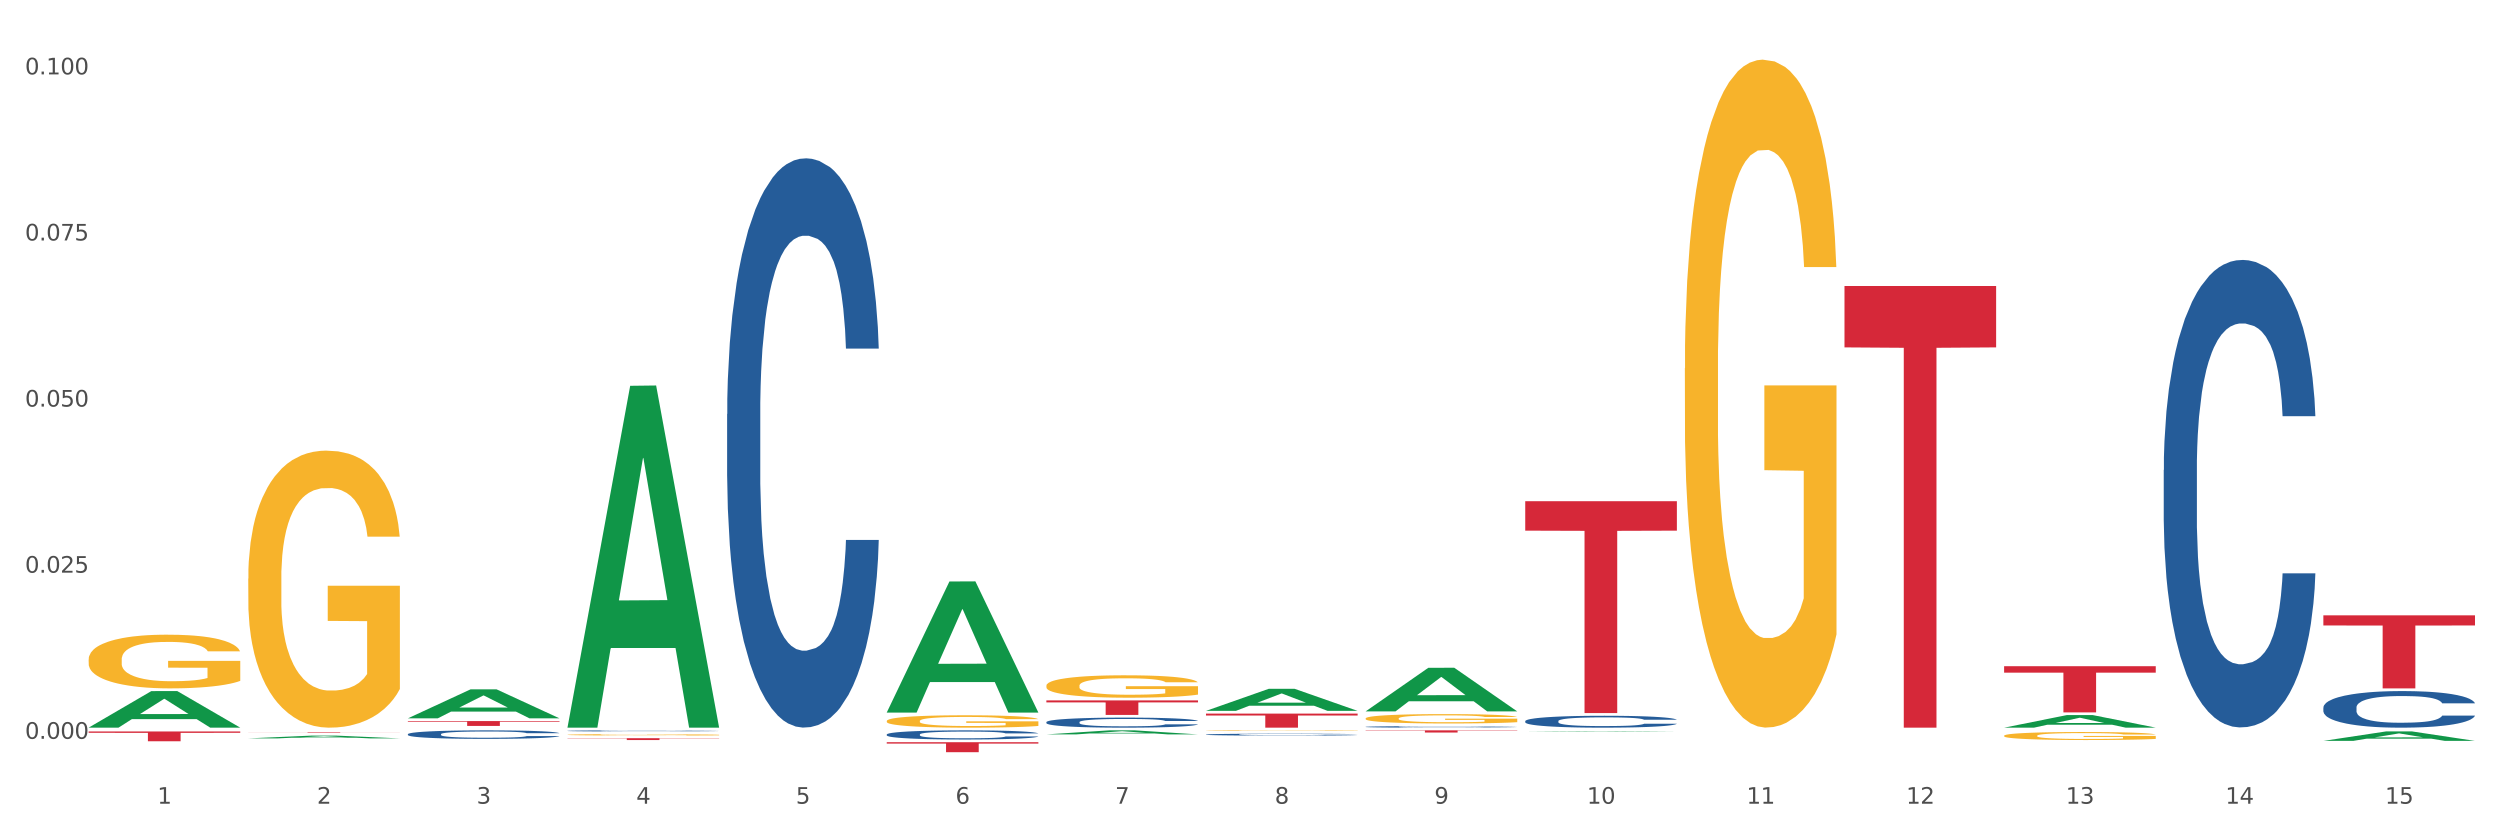 <?xml version="1.0" encoding="utf-8" standalone="no"?>
<!DOCTYPE svg PUBLIC "-//W3C//DTD SVG 1.1//EN"
  "http://www.w3.org/Graphics/SVG/1.1/DTD/svg11.dtd">
<svg xmlns:xlink="http://www.w3.org/1999/xlink" width="1080pt" height="360pt" viewBox="0 0 1080 360" xmlns="http://www.w3.org/2000/svg" version="1.1">
 <rect x="0" y="0" width="1080" height="360" fill="#333333" stroke="none"/>
 <defs>
  <style type="text/css">*{stroke-linejoin: round; stroke-linecap: butt}</style>
 </defs>
 <g id="figure_1">
  <g id="patch_1">
   <path d="M 0 360 
L 1080 360 
L 1080 0 
L 0 0 
z
" style="fill: #ffffff; stroke: #ffffff; stroke-linejoin: miter"/>
  </g>
  <g id="axes_1">
   <g id="matplotlib.axis_1">
    <g id="xtick_1">
     <g id="text_1">
      <!-- 1 -->
      <g style="fill: #4d4d4d" transform="translate(67.984 347.204) scale(0.096 -0.096)">
       <defs>
        <path id="DejaVuSans-31" d="M 794 531 
L 1825 531 
L 1825 4091 
L 703 3866 
L 703 4441 
L 1819 4666 
L 2450 4666 
L 2450 531 
L 3481 531 
L 3481 0 
L 794 0 
L 794 531 
z
" transform="scale(0.016)"/>
       </defs>
       <use xlink:href="#DejaVuSans-31"/>
      </g>
     </g>
    </g>
    <g id="xtick_2">
     <g id="text_2">
      <!-- 2 -->
      <g style="fill: #4d4d4d" transform="translate(136.942 347.204) scale(0.096 -0.096)">
       <defs>
        <path id="DejaVuSans-32" d="M 1228 531 
L 3431 531 
L 3431 0 
L 469 0 
L 469 531 
Q 828 903 1448 1529 
Q 2069 2156 2228 2338 
Q 2531 2678 2651 2914 
Q 2772 3150 2772 3378 
Q 2772 3750 2511 3984 
Q 2250 4219 1831 4219 
Q 1534 4219 1204 4116 
Q 875 4013 500 3803 
L 500 4441 
Q 881 4594 1212 4672 
Q 1544 4750 1819 4750 
Q 2544 4750 2975 4387 
Q 3406 4025 3406 3419 
Q 3406 3131 3298 2873 
Q 3191 2616 2906 2266 
Q 2828 2175 2409 1742 
Q 1991 1309 1228 531 
z
" transform="scale(0.016)"/>
       </defs>
       <use xlink:href="#DejaVuSans-32"/>
      </g>
     </g>
    </g>
    <g id="xtick_3">
     <g id="text_3">
      <!-- 3 -->
      <g style="fill: #4d4d4d" transform="translate(205.899 347.204) scale(0.096 -0.096)">
       <defs>
        <path id="DejaVuSans-33" d="M 2597 2516 
Q 3050 2419 3304 2112 
Q 3559 1806 3559 1356 
Q 3559 666 3084 287 
Q 2609 -91 1734 -91 
Q 1441 -91 1130 -33 
Q 819 25 488 141 
L 488 750 
Q 750 597 1062 519 
Q 1375 441 1716 441 
Q 2309 441 2620 675 
Q 2931 909 2931 1356 
Q 2931 1769 2642 2001 
Q 2353 2234 1838 2234 
L 1294 2234 
L 1294 2753 
L 1863 2753 
Q 2328 2753 2575 2939 
Q 2822 3125 2822 3475 
Q 2822 3834 2567 4026 
Q 2313 4219 1838 4219 
Q 1578 4219 1281 4162 
Q 984 4106 628 3988 
L 628 4550 
Q 988 4650 1302 4700 
Q 1616 4750 1894 4750 
Q 2613 4750 3031 4423 
Q 3450 4097 3450 3541 
Q 3450 3153 3228 2886 
Q 3006 2619 2597 2516 
z
" transform="scale(0.016)"/>
       </defs>
       <use xlink:href="#DejaVuSans-33"/>
      </g>
     </g>
    </g>
    <g id="xtick_4">
     <g id="text_4">
      <!-- 4 -->
      <g style="fill: #4d4d4d" transform="translate(274.857 347.204) scale(0.096 -0.096)">
       <defs>
        <path id="DejaVuSans-34" d="M 2419 4116 
L 825 1625 
L 2419 1625 
L 2419 4116 
z
M 2253 4666 
L 3047 4666 
L 3047 1625 
L 3713 1625 
L 3713 1100 
L 3047 1100 
L 3047 0 
L 2419 0 
L 2419 1100 
L 313 1100 
L 313 1709 
L 2253 4666 
z
" transform="scale(0.016)"/>
       </defs>
       <use xlink:href="#DejaVuSans-34"/>
      </g>
     </g>
    </g>
    <g id="xtick_5">
     <g id="text_5">
      <!-- 5 -->
      <g style="fill: #4d4d4d" transform="translate(343.815 347.204) scale(0.096 -0.096)">
       <defs>
        <path id="DejaVuSans-35" d="M 691 4666 
L 3169 4666 
L 3169 4134 
L 1269 4134 
L 1269 2991 
Q 1406 3038 1543 3061 
Q 1681 3084 1819 3084 
Q 2600 3084 3056 2656 
Q 3513 2228 3513 1497 
Q 3513 744 3044 326 
Q 2575 -91 1722 -91 
Q 1428 -91 1123 -41 
Q 819 9 494 109 
L 494 744 
Q 775 591 1075 516 
Q 1375 441 1709 441 
Q 2250 441 2565 725 
Q 2881 1009 2881 1497 
Q 2881 1984 2565 2268 
Q 2250 2553 1709 2553 
Q 1456 2553 1204 2497 
Q 953 2441 691 2322 
L 691 4666 
z
" transform="scale(0.016)"/>
       </defs>
       <use xlink:href="#DejaVuSans-35"/>
      </g>
     </g>
    </g>
    <g id="xtick_6">
     <g id="text_6">
      <!-- 6 -->
      <g style="fill: #4d4d4d" transform="translate(412.772 347.204) scale(0.096 -0.096)">
       <defs>
        <path id="DejaVuSans-36" d="M 2113 2584 
Q 1688 2584 1439 2293 
Q 1191 2003 1191 1497 
Q 1191 994 1439 701 
Q 1688 409 2113 409 
Q 2538 409 2786 701 
Q 3034 994 3034 1497 
Q 3034 2003 2786 2293 
Q 2538 2584 2113 2584 
z
M 3366 4563 
L 3366 3988 
Q 3128 4100 2886 4159 
Q 2644 4219 2406 4219 
Q 1781 4219 1451 3797 
Q 1122 3375 1075 2522 
Q 1259 2794 1537 2939 
Q 1816 3084 2150 3084 
Q 2853 3084 3261 2657 
Q 3669 2231 3669 1497 
Q 3669 778 3244 343 
Q 2819 -91 2113 -91 
Q 1303 -91 875 529 
Q 447 1150 447 2328 
Q 447 3434 972 4092 
Q 1497 4750 2381 4750 
Q 2619 4750 2861 4703 
Q 3103 4656 3366 4563 
z
" transform="scale(0.016)"/>
       </defs>
       <use xlink:href="#DejaVuSans-36"/>
      </g>
     </g>
    </g>
    <g id="xtick_7">
     <g id="text_7">
      <!-- 7 -->
      <g style="fill: #4d4d4d" transform="translate(481.73 347.204) scale(0.096 -0.096)">
       <defs>
        <path id="DejaVuSans-37" d="M 525 4666 
L 3525 4666 
L 3525 4397 
L 1831 0 
L 1172 0 
L 2766 4134 
L 525 4134 
L 525 4666 
z
" transform="scale(0.016)"/>
       </defs>
       <use xlink:href="#DejaVuSans-37"/>
      </g>
     </g>
    </g>
    <g id="xtick_8">
     <g id="text_8">
      <!-- 8 -->
      <g style="fill: #4d4d4d" transform="translate(550.688 347.204) scale(0.096 -0.096)">
       <defs>
        <path id="DejaVuSans-38" d="M 2034 2216 
Q 1584 2216 1326 1975 
Q 1069 1734 1069 1313 
Q 1069 891 1326 650 
Q 1584 409 2034 409 
Q 2484 409 2743 651 
Q 3003 894 3003 1313 
Q 3003 1734 2745 1975 
Q 2488 2216 2034 2216 
z
M 1403 2484 
Q 997 2584 770 2862 
Q 544 3141 544 3541 
Q 544 4100 942 4425 
Q 1341 4750 2034 4750 
Q 2731 4750 3128 4425 
Q 3525 4100 3525 3541 
Q 3525 3141 3298 2862 
Q 3072 2584 2669 2484 
Q 3125 2378 3379 2068 
Q 3634 1759 3634 1313 
Q 3634 634 3220 271 
Q 2806 -91 2034 -91 
Q 1263 -91 848 271 
Q 434 634 434 1313 
Q 434 1759 690 2068 
Q 947 2378 1403 2484 
z
M 1172 3481 
Q 1172 3119 1398 2916 
Q 1625 2713 2034 2713 
Q 2441 2713 2670 2916 
Q 2900 3119 2900 3481 
Q 2900 3844 2670 4047 
Q 2441 4250 2034 4250 
Q 1625 4250 1398 4047 
Q 1172 3844 1172 3481 
z
" transform="scale(0.016)"/>
       </defs>
       <use xlink:href="#DejaVuSans-38"/>
      </g>
     </g>
    </g>
    <g id="xtick_9">
     <g id="text_9">
      <!-- 9 -->
      <g style="fill: #4d4d4d" transform="translate(619.645 347.204) scale(0.096 -0.096)">
       <defs>
        <path id="DejaVuSans-39" d="M 703 97 
L 703 672 
Q 941 559 1184 500 
Q 1428 441 1663 441 
Q 2288 441 2617 861 
Q 2947 1281 2994 2138 
Q 2813 1869 2534 1725 
Q 2256 1581 1919 1581 
Q 1219 1581 811 2004 
Q 403 2428 403 3163 
Q 403 3881 828 4315 
Q 1253 4750 1959 4750 
Q 2769 4750 3195 4129 
Q 3622 3509 3622 2328 
Q 3622 1225 3098 567 
Q 2575 -91 1691 -91 
Q 1453 -91 1209 -44 
Q 966 3 703 97 
z
M 1959 2075 
Q 2384 2075 2632 2365 
Q 2881 2656 2881 3163 
Q 2881 3666 2632 3958 
Q 2384 4250 1959 4250 
Q 1534 4250 1286 3958 
Q 1038 3666 1038 3163 
Q 1038 2656 1286 2365 
Q 1534 2075 1959 2075 
z
" transform="scale(0.016)"/>
       </defs>
       <use xlink:href="#DejaVuSans-39"/>
      </g>
     </g>
    </g>
    <g id="xtick_10">
     <g id="text_10">
      <!-- 10 -->
      <g style="fill: #4d4d4d" transform="translate(685.549 347.204) scale(0.096 -0.096)">
       <defs>
        <path id="DejaVuSans-30" d="M 2034 4250 
Q 1547 4250 1301 3770 
Q 1056 3291 1056 2328 
Q 1056 1369 1301 889 
Q 1547 409 2034 409 
Q 2525 409 2770 889 
Q 3016 1369 3016 2328 
Q 3016 3291 2770 3770 
Q 2525 4250 2034 4250 
z
M 2034 4750 
Q 2819 4750 3233 4129 
Q 3647 3509 3647 2328 
Q 3647 1150 3233 529 
Q 2819 -91 2034 -91 
Q 1250 -91 836 529 
Q 422 1150 422 2328 
Q 422 3509 836 4129 
Q 1250 4750 2034 4750 
z
" transform="scale(0.016)"/>
       </defs>
       <use xlink:href="#DejaVuSans-31"/>
       <use xlink:href="#DejaVuSans-30" transform="translate(63.623 0)"/>
      </g>
     </g>
    </g>
    <g id="xtick_11">
     <g id="text_11">
      <!-- 11 -->
      <g style="fill: #4d4d4d" transform="translate(754.506 347.204) scale(0.096 -0.096)">
       <use xlink:href="#DejaVuSans-31"/>
       <use xlink:href="#DejaVuSans-31" transform="translate(63.623 0)"/>
      </g>
     </g>
    </g>
    <g id="xtick_12">
     <g id="text_12">
      <!-- 12 -->
      <g style="fill: #4d4d4d" transform="translate(823.464 347.204) scale(0.096 -0.096)">
       <use xlink:href="#DejaVuSans-31"/>
       <use xlink:href="#DejaVuSans-32" transform="translate(63.623 0)"/>
      </g>
     </g>
    </g>
    <g id="xtick_13">
     <g id="text_13">
      <!-- 13 -->
      <g style="fill: #4d4d4d" transform="translate(892.422 347.204) scale(0.096 -0.096)">
       <use xlink:href="#DejaVuSans-31"/>
       <use xlink:href="#DejaVuSans-33" transform="translate(63.623 0)"/>
      </g>
     </g>
    </g>
    <g id="xtick_14">
     <g id="text_14">
      <!-- 14 -->
      <g style="fill: #4d4d4d" transform="translate(961.379 347.204) scale(0.096 -0.096)">
       <use xlink:href="#DejaVuSans-31"/>
       <use xlink:href="#DejaVuSans-34" transform="translate(63.623 0)"/>
      </g>
     </g>
    </g>
    <g id="xtick_15">
     <g id="text_15">
      <!-- 15 -->
      <g style="fill: #4d4d4d" transform="translate(1030.337 347.204) scale(0.096 -0.096)">
       <use xlink:href="#DejaVuSans-31"/>
       <use xlink:href="#DejaVuSans-35" transform="translate(63.623 0)"/>
      </g>
     </g>
    </g>
    <g id="xtick_16"/>
    <g id="xtick_17"/>
    <g id="xtick_18"/>
    <g id="xtick_19"/>
    <g id="xtick_20"/>
    <g id="xtick_21"/>
    <g id="xtick_22"/>
    <g id="xtick_23"/>
    <g id="xtick_24"/>
    <g id="xtick_25"/>
    <g id="xtick_26"/>
    <g id="xtick_27"/>
    <g id="xtick_28"/>
    <g id="xtick_29"/>
   </g>
   <g id="matplotlib.axis_2">
    <g id="ytick_1">
     <g id="text_16">
      <!-- 0.000 -->
      <g style="fill: #4d4d4d" transform="translate(10.8 319.161) scale(0.096 -0.096)">
       <defs>
        <path id="DejaVuSans-2e" d="M 684 794 
L 1344 794 
L 1344 0 
L 684 0 
L 684 794 
z
" transform="scale(0.016)"/>
       </defs>
       <use xlink:href="#DejaVuSans-30"/>
       <use xlink:href="#DejaVuSans-2e" transform="translate(63.623 0)"/>
       <use xlink:href="#DejaVuSans-30" transform="translate(95.41 0)"/>
       <use xlink:href="#DejaVuSans-30" transform="translate(159.033 0)"/>
       <use xlink:href="#DejaVuSans-30" transform="translate(222.656 0)"/>
      </g>
     </g>
    </g>
    <g id="ytick_2">
     <g id="text_17">
      <!-- 0.025 -->
      <g style="fill: #4d4d4d" transform="translate(10.8 247.405) scale(0.096 -0.096)">
       <use xlink:href="#DejaVuSans-30"/>
       <use xlink:href="#DejaVuSans-2e" transform="translate(63.623 0)"/>
       <use xlink:href="#DejaVuSans-30" transform="translate(95.41 0)"/>
       <use xlink:href="#DejaVuSans-32" transform="translate(159.033 0)"/>
       <use xlink:href="#DejaVuSans-35" transform="translate(222.656 0)"/>
      </g>
     </g>
    </g>
    <g id="ytick_3">
     <g id="text_18">
      <!-- 0.050 -->
      <g style="fill: #4d4d4d" transform="translate(10.8 175.649) scale(0.096 -0.096)">
       <use xlink:href="#DejaVuSans-30"/>
       <use xlink:href="#DejaVuSans-2e" transform="translate(63.623 0)"/>
       <use xlink:href="#DejaVuSans-30" transform="translate(95.41 0)"/>
       <use xlink:href="#DejaVuSans-35" transform="translate(159.033 0)"/>
       <use xlink:href="#DejaVuSans-30" transform="translate(222.656 0)"/>
      </g>
     </g>
    </g>
    <g id="ytick_4">
     <g id="text_19">
      <!-- 0.075 -->
      <g style="fill: #4d4d4d" transform="translate(10.8 103.893) scale(0.096 -0.096)">
       <use xlink:href="#DejaVuSans-30"/>
       <use xlink:href="#DejaVuSans-2e" transform="translate(63.623 0)"/>
       <use xlink:href="#DejaVuSans-30" transform="translate(95.41 0)"/>
       <use xlink:href="#DejaVuSans-37" transform="translate(159.033 0)"/>
       <use xlink:href="#DejaVuSans-35" transform="translate(222.656 0)"/>
      </g>
     </g>
    </g>
    <g id="ytick_5">
     <g id="text_20">
      <!-- 0.100 -->
      <g style="fill: #4d4d4d" transform="translate(10.8 32.137) scale(0.096 -0.096)">
       <use xlink:href="#DejaVuSans-30"/>
       <use xlink:href="#DejaVuSans-2e" transform="translate(63.623 0)"/>
       <use xlink:href="#DejaVuSans-31" transform="translate(95.41 0)"/>
       <use xlink:href="#DejaVuSans-30" transform="translate(159.033 0)"/>
       <use xlink:href="#DejaVuSans-30" transform="translate(222.656 0)"/>
      </g>
     </g>
    </g>
    <g id="ytick_6"/>
    <g id="ytick_7"/>
    <g id="ytick_8"/>
    <g id="ytick_9"/>
   </g>
   <g id="PolyCollection_1">
    <path d="M 38.283 314.325 
L 38.351 314.31 
L 65.365 298.557 
L 76.576 298.542 
L 103.793 314.355 
L 90.826 314.355 
L 84.95 310.673 
L 57.058 310.673 
L 56.855 310.732 
L 51.182 314.355 
L 38.283 314.355 
L 38.283 314.325 
L 60.57 308.475 
L 81.438 308.46 
L 71.105 301.912 
L 70.97 301.883 
L 70.835 301.927 
L 60.502 308.46 
L 60.57 308.475 
L 38.283 314.325 
z
" clip-path="url(#p8ba8d04516)" style="fill: #109648"/>
    <path d="M 865.775 287.811 
L 931.285 287.811 
L 931.285 290.583 
L 905.515 290.601 
L 905.515 307.757 
L 891.389 307.757 
L 891.389 290.601 
L 865.775 290.583 
L 865.775 287.83 
L 865.775 287.811 
z
" clip-path="url(#p8ba8d04516)" style="fill: #d62839"/>
    <path d="M 796.817 123.556 
L 862.327 123.556 
L 862.327 150.071 
L 836.558 150.25 
L 836.558 314.355 
L 822.431 314.355 
L 822.431 150.25 
L 796.817 150.071 
L 796.817 123.735 
L 796.817 123.556 
z
" clip-path="url(#p8ba8d04516)" style="fill: #d62839"/>
    <path d="M 658.902 216.52 
L 724.412 216.52 
L 724.412 229.24 
L 698.642 229.326 
L 698.642 308.051 
L 684.516 308.051 
L 684.516 229.326 
L 658.902 229.24 
L 658.902 216.606 
L 658.902 216.52 
z
" clip-path="url(#p8ba8d04516)" style="fill: #d62839"/>
    <path d="M 589.944 315.514 
L 655.454 315.514 
L 655.454 315.644 
L 629.685 315.645 
L 629.685 316.449 
L 615.558 316.449 
L 615.558 315.645 
L 589.944 315.644 
L 589.944 315.515 
L 589.944 315.514 
z
" clip-path="url(#p8ba8d04516)" style="fill: #d62839"/>
    <path d="M 520.987 308.265 
L 586.496 308.265 
L 586.496 309.111 
L 560.727 309.117 
L 560.727 314.355 
L 546.601 314.355 
L 546.601 309.117 
L 520.987 309.111 
L 520.987 308.271 
L 520.987 308.265 
z
" clip-path="url(#p8ba8d04516)" style="fill: #d62839"/>
    <path d="M 452.029 302.575 
L 517.539 302.575 
L 517.539 303.446 
L 491.769 303.452 
L 491.769 308.846 
L 477.643 308.846 
L 477.643 303.452 
L 452.029 303.446 
L 452.029 302.581 
L 452.029 302.575 
z
" clip-path="url(#p8ba8d04516)" style="fill: #d62839"/>
    <path d="M 383.071 320.627 
L 448.581 320.627 
L 448.581 321.228 
L 422.812 321.232 
L 422.812 324.95 
L 408.685 324.95 
L 408.685 321.232 
L 383.071 321.228 
L 383.071 320.632 
L 383.071 320.627 
z
" clip-path="url(#p8ba8d04516)" style="fill: #d62839"/>
    <path d="M 245.156 318.899 
L 310.666 318.899 
L 310.666 319.011 
L 284.897 319.011 
L 284.897 319.704 
L 270.77 319.704 
L 270.77 319.011 
L 245.156 319.011 
L 245.156 318.899 
L 245.156 318.899 
z
" clip-path="url(#p8ba8d04516)" style="fill: #d62839"/>
    <path d="M 1003.69 305.648 
L 1003.768 305.634 
L 1003.768 305.23 
L 1004 304.681 
L 1004.852 303.67 
L 1005.936 302.905 
L 1007.794 302.01 
L 1008.801 301.635 
L 1010.117 301.216 
L 1012.828 300.537 
L 1015.925 299.96 
L 1018.093 299.642 
L 1019.719 299.44 
L 1023.359 299.079 
L 1025.449 298.92 
L 1027.618 298.79 
L 1029.476 298.704 
L 1032.573 298.603 
L 1035.051 298.559 
L 1037.916 298.545 
L 1040.317 298.559 
L 1043.492 298.617 
L 1048.138 298.79 
L 1049.919 298.891 
L 1052.319 299.065 
L 1054.797 299.296 
L 1056.81 299.527 
L 1059.133 299.859 
L 1061.534 300.292 
L 1063.857 300.841 
L 1065.483 301.346 
L 1066.8 301.88 
L 1067.961 302.53 
L 1068.813 303.237 
L 1069.2 303.829 
L 1055.029 303.829 
L 1054.642 303.295 
L 1053.868 302.718 
L 1053.094 302.328 
L 1052.242 302.01 
L 1050.925 301.649 
L 1049.764 301.418 
L 1047.828 301.144 
L 1046.047 300.97 
L 1044.576 300.869 
L 1042.795 300.783 
L 1039 300.696 
L 1036.29 300.696 
L 1034.587 300.725 
L 1032.496 300.797 
L 1030.715 300.898 
L 1028.624 301.072 
L 1026.998 301.259 
L 1025.372 301.505 
L 1024.443 301.678 
L 1023.049 301.996 
L 1022.12 302.255 
L 1020.881 302.703 
L 1020.184 303.021 
L 1018.945 303.844 
L 1018.403 304.45 
L 1018.171 304.869 
L 1018.016 305.331 
L 1018.016 307.583 
L 1018.48 308.594 
L 1018.867 309.027 
L 1019.487 309.518 
L 1020.648 310.153 
L 1022.352 310.774 
L 1024.133 311.222 
L 1025.604 311.496 
L 1026.998 311.698 
L 1028.392 311.857 
L 1030.095 312.001 
L 1031.489 312.088 
L 1033.58 312.175 
L 1036.058 312.218 
L 1037.994 312.218 
L 1041.943 312.146 
L 1043.724 312.073 
L 1045.428 311.972 
L 1047.286 311.814 
L 1048.757 311.64 
L 1049.609 311.51 
L 1051.003 311.236 
L 1052.087 310.947 
L 1053.016 310.615 
L 1053.636 310.326 
L 1054.333 309.893 
L 1054.875 309.402 
L 1055.029 309.143 
L 1069.2 309.143 
L 1068.89 309.662 
L 1068.348 310.168 
L 1067.264 310.846 
L 1066.412 311.236 
L 1065.096 311.713 
L 1063.702 312.117 
L 1061.766 312.564 
L 1059.985 312.896 
L 1058.127 313.185 
L 1056.114 313.445 
L 1052.474 313.806 
L 1051.158 313.907 
L 1048.37 314.08 
L 1046.202 314.181 
L 1043.027 314.283 
L 1039.775 314.34 
L 1036.368 314.355 
L 1033.348 314.326 
L 1030.018 314.239 
L 1027.927 314.153 
L 1025.604 314.023 
L 1022.894 313.82 
L 1020.339 313.575 
L 1017.938 313.286 
L 1015.693 312.954 
L 1013.602 312.579 
L 1010.892 311.958 
L 1008.878 311.352 
L 1007.407 310.788 
L 1006.4 310.312 
L 1005.394 309.706 
L 1004.852 309.287 
L 1004 308.276 
L 1003.69 307.338 
L 1003.69 305.648 
z
" clip-path="url(#p8ba8d04516)" style="fill: #255c99"/>
    <path d="M 934.733 203.033 
L 934.81 202.849 
L 934.81 197.684 
L 935.042 190.676 
L 935.894 177.765 
L 936.978 167.99 
L 938.837 156.555 
L 939.843 151.76 
L 941.16 146.411 
L 943.87 137.743 
L 946.967 130.365 
L 949.135 126.308 
L 950.762 123.726 
L 954.401 119.115 
L 956.492 117.086 
L 958.66 115.426 
L 960.518 114.319 
L 963.616 113.028 
L 966.094 112.475 
L 968.959 112.291 
L 971.359 112.475 
L 974.534 113.213 
L 979.18 115.426 
L 980.961 116.717 
L 983.362 118.93 
L 985.839 121.881 
L 987.853 124.832 
L 990.176 129.074 
L 992.576 134.607 
L 994.899 141.616 
L 996.525 148.071 
L 997.842 154.895 
L 999.003 163.195 
L 999.855 172.232 
L 1000.242 179.794 
L 986.072 179.794 
L 985.685 172.97 
L 984.91 165.593 
L 984.136 160.613 
L 983.284 156.555 
L 981.968 151.944 
L 980.806 148.993 
L 978.87 145.489 
L 977.089 143.276 
L 975.618 141.985 
L 973.837 140.878 
L 970.043 139.772 
L 967.333 139.772 
L 965.629 140.14 
L 963.538 141.063 
L 961.757 142.354 
L 959.667 144.567 
L 958.04 146.965 
L 956.414 150.1 
L 955.485 152.313 
L 954.091 156.371 
L 953.162 159.691 
L 951.923 165.408 
L 951.226 169.466 
L 949.987 179.978 
L 949.445 187.725 
L 949.213 193.073 
L 949.058 198.975 
L 949.058 227.747 
L 949.523 240.658 
L 949.91 246.191 
L 950.529 252.462 
L 951.691 260.577 
L 953.394 268.508 
L 955.175 274.225 
L 956.647 277.729 
L 958.04 280.311 
L 959.434 282.34 
L 961.138 284.185 
L 962.532 285.291 
L 964.622 286.398 
L 967.1 286.951 
L 969.036 286.951 
L 972.985 286.029 
L 974.766 285.107 
L 976.47 283.816 
L 978.328 281.787 
L 979.8 279.574 
L 980.651 277.914 
L 982.045 274.41 
L 983.129 270.721 
L 984.058 266.479 
L 984.678 262.79 
L 985.375 257.257 
L 985.917 250.986 
L 986.072 247.666 
L 1000.242 247.666 
L 999.933 254.306 
L 999.391 260.761 
L 998.306 269.43 
L 997.455 274.41 
L 996.138 280.496 
L 994.744 285.66 
L 992.809 291.378 
L 991.028 295.62 
L 989.169 299.308 
L 987.156 302.628 
L 983.516 307.239 
L 982.2 308.53 
L 979.412 310.743 
L 977.244 312.034 
L 974.069 313.325 
L 970.817 314.063 
L 967.41 314.248 
L 964.39 313.879 
L 961.06 312.772 
L 958.97 311.666 
L 956.647 310.006 
L 953.936 307.424 
L 951.381 304.288 
L 948.981 300.599 
L 946.735 296.357 
L 944.644 291.562 
L 941.934 283.631 
L 939.921 275.885 
L 938.449 268.692 
L 937.443 262.606 
L 936.436 254.859 
L 935.894 249.511 
L 935.042 236.6 
L 934.733 224.612 
L 934.733 203.033 
z
" clip-path="url(#p8ba8d04516)" style="fill: #255c99"/>
    <path d="M 658.902 311.522 
L 658.979 311.517 
L 658.979 311.386 
L 659.212 311.207 
L 660.063 310.878 
L 661.148 310.629 
L 663.006 310.338 
L 664.013 310.216 
L 665.329 310.079 
L 668.039 309.859 
L 671.137 309.671 
L 673.305 309.567 
L 674.931 309.502 
L 678.57 309.384 
L 680.661 309.332 
L 682.829 309.29 
L 684.688 309.262 
L 687.785 309.229 
L 690.263 309.215 
L 693.128 309.21 
L 695.529 309.215 
L 698.703 309.234 
L 703.349 309.29 
L 705.13 309.323 
L 707.531 309.379 
L 710.009 309.455 
L 712.022 309.53 
L 714.345 309.638 
L 716.746 309.779 
L 719.069 309.957 
L 720.695 310.122 
L 722.011 310.296 
L 723.173 310.507 
L 724.025 310.737 
L 724.412 310.93 
L 710.241 310.93 
L 709.854 310.756 
L 709.08 310.568 
L 708.305 310.441 
L 707.454 310.338 
L 706.137 310.22 
L 704.976 310.145 
L 703.04 310.056 
L 701.259 310 
L 699.787 309.967 
L 698.006 309.939 
L 694.212 309.91 
L 691.502 309.91 
L 689.798 309.92 
L 687.708 309.943 
L 685.927 309.976 
L 683.836 310.032 
L 682.21 310.094 
L 680.584 310.173 
L 679.654 310.23 
L 678.261 310.333 
L 677.331 310.418 
L 676.092 310.563 
L 675.396 310.667 
L 674.157 310.935 
L 673.615 311.132 
L 673.382 311.268 
L 673.227 311.418 
L 673.227 312.151 
L 673.692 312.48 
L 674.079 312.621 
L 674.699 312.781 
L 675.86 312.988 
L 677.564 313.19 
L 679.345 313.335 
L 680.816 313.424 
L 682.21 313.49 
L 683.604 313.542 
L 685.307 313.589 
L 686.701 313.617 
L 688.792 313.645 
L 691.27 313.659 
L 693.206 313.659 
L 697.155 313.636 
L 698.936 313.612 
L 700.639 313.58 
L 702.498 313.528 
L 703.969 313.471 
L 704.821 313.429 
L 706.215 313.34 
L 707.299 313.246 
L 708.228 313.138 
L 708.847 313.044 
L 709.544 312.903 
L 710.086 312.743 
L 710.241 312.659 
L 724.412 312.659 
L 724.102 312.828 
L 723.56 312.992 
L 722.476 313.213 
L 721.624 313.34 
L 720.308 313.495 
L 718.914 313.627 
L 716.978 313.772 
L 715.197 313.88 
L 713.339 313.974 
L 711.325 314.059 
L 707.686 314.176 
L 706.369 314.209 
L 703.582 314.265 
L 701.414 314.298 
L 698.239 314.331 
L 694.987 314.35 
L 691.579 314.355 
L 688.559 314.345 
L 685.23 314.317 
L 683.139 314.289 
L 680.816 314.247 
L 678.106 314.181 
L 675.55 314.101 
L 673.15 314.007 
L 670.904 313.899 
L 668.814 313.777 
L 666.103 313.575 
L 664.09 313.378 
L 662.619 313.194 
L 661.612 313.039 
L 660.605 312.842 
L 660.063 312.706 
L 659.212 312.377 
L 658.902 312.071 
L 658.902 311.522 
z
" clip-path="url(#p8ba8d04516)" style="fill: #255c99"/>
    <path d="M 589.944 313.996 
L 590.022 313.996 
L 590.022 313.979 
L 590.254 313.956 
L 591.106 313.915 
L 592.19 313.883 
L 594.048 313.846 
L 595.055 313.831 
L 596.371 313.814 
L 599.082 313.786 
L 602.179 313.762 
L 604.347 313.749 
L 605.973 313.741 
L 609.613 313.726 
L 611.703 313.719 
L 613.872 313.714 
L 615.73 313.71 
L 618.827 313.706 
L 621.305 313.704 
L 624.17 313.704 
L 626.571 313.704 
L 629.746 313.707 
L 634.392 313.714 
L 636.173 313.718 
L 638.573 313.725 
L 641.051 313.735 
L 643.064 313.744 
L 645.388 313.758 
L 647.788 313.776 
L 650.111 313.798 
L 651.737 313.819 
L 653.054 313.841 
L 654.215 313.868 
L 655.067 313.897 
L 655.454 313.921 
L 641.283 313.921 
L 640.896 313.899 
L 640.122 313.876 
L 639.348 313.859 
L 638.496 313.846 
L 637.179 313.832 
L 636.018 313.822 
L 634.082 313.811 
L 632.301 313.804 
L 630.83 313.799 
L 629.049 313.796 
L 625.255 313.792 
L 622.544 313.792 
L 620.841 313.794 
L 618.75 313.796 
L 616.969 313.801 
L 614.878 313.808 
L 613.252 313.815 
L 611.626 313.826 
L 610.697 313.833 
L 609.303 313.846 
L 608.374 313.857 
L 607.135 313.875 
L 606.438 313.888 
L 605.199 313.922 
L 604.657 313.947 
L 604.425 313.964 
L 604.27 313.983 
L 604.27 314.076 
L 604.734 314.118 
L 605.121 314.135 
L 605.741 314.156 
L 606.902 314.182 
L 608.606 314.207 
L 610.387 314.226 
L 611.858 314.237 
L 613.252 314.245 
L 614.646 314.252 
L 616.35 314.258 
L 617.743 314.261 
L 619.834 314.265 
L 622.312 314.267 
L 624.248 314.267 
L 628.197 314.264 
L 629.978 314.261 
L 631.682 314.257 
L 633.54 314.25 
L 635.011 314.243 
L 635.863 314.238 
L 637.257 314.226 
L 638.341 314.214 
L 639.27 314.201 
L 639.89 314.189 
L 640.587 314.171 
L 641.129 314.151 
L 641.283 314.14 
L 655.454 314.14 
L 655.144 314.161 
L 654.602 314.182 
L 653.518 314.21 
L 652.666 314.226 
L 651.35 314.246 
L 649.956 314.263 
L 648.02 314.281 
L 646.239 314.295 
L 644.381 314.307 
L 642.368 314.317 
L 638.728 314.332 
L 637.412 314.336 
L 634.624 314.343 
L 632.456 314.348 
L 629.281 314.352 
L 626.029 314.354 
L 622.622 314.355 
L 619.602 314.354 
L 616.272 314.35 
L 614.181 314.346 
L 611.858 314.341 
L 609.148 314.333 
L 606.593 314.323 
L 604.192 314.311 
L 601.947 314.297 
L 599.856 314.282 
L 597.146 314.256 
L 595.132 314.231 
L 593.661 314.208 
L 592.654 314.188 
L 591.648 314.163 
L 591.106 314.146 
L 590.254 314.104 
L 589.944 314.066 
L 589.944 313.996 
z
" clip-path="url(#p8ba8d04516)" style="fill: #255c99"/>
    <path d="M 520.987 317.324 
L 521.064 317.323 
L 521.064 317.302 
L 521.296 317.273 
L 522.148 317.22 
L 523.232 317.18 
L 525.091 317.133 
L 526.097 317.113 
L 527.414 317.091 
L 530.124 317.056 
L 533.221 317.025 
L 535.389 317.009 
L 537.016 316.998 
L 540.655 316.979 
L 542.746 316.971 
L 544.914 316.964 
L 546.772 316.959 
L 549.87 316.954 
L 552.348 316.952 
L 555.213 316.951 
L 557.613 316.952 
L 560.788 316.955 
L 565.434 316.964 
L 567.215 316.969 
L 569.616 316.978 
L 572.094 316.991 
L 574.107 317.003 
L 576.43 317.02 
L 578.83 317.043 
L 581.153 317.072 
L 582.78 317.098 
L 584.096 317.126 
L 585.257 317.16 
L 586.109 317.198 
L 586.496 317.229 
L 572.326 317.229 
L 571.939 317.201 
L 571.164 317.17 
L 570.39 317.15 
L 569.538 317.133 
L 568.222 317.114 
L 567.06 317.102 
L 565.124 317.088 
L 563.343 317.079 
L 561.872 317.073 
L 560.091 317.069 
L 556.297 317.064 
L 553.587 317.064 
L 551.883 317.066 
L 549.792 317.069 
L 548.011 317.075 
L 545.921 317.084 
L 544.294 317.094 
L 542.668 317.107 
L 541.739 317.116 
L 540.345 317.132 
L 539.416 317.146 
L 538.177 317.169 
L 537.48 317.186 
L 536.241 317.229 
L 535.699 317.261 
L 535.467 317.283 
L 535.312 317.307 
L 535.312 317.426 
L 535.777 317.479 
L 536.164 317.502 
L 536.783 317.527 
L 537.945 317.561 
L 539.648 317.593 
L 541.429 317.617 
L 542.901 317.631 
L 544.294 317.642 
L 545.688 317.65 
L 547.392 317.658 
L 548.786 317.662 
L 550.876 317.667 
L 553.354 317.669 
L 555.29 317.669 
L 559.239 317.665 
L 561.02 317.662 
L 562.724 317.656 
L 564.582 317.648 
L 566.054 317.639 
L 566.905 317.632 
L 568.299 317.618 
L 569.383 317.602 
L 570.313 317.585 
L 570.932 317.57 
L 571.629 317.547 
L 572.171 317.521 
L 572.326 317.508 
L 586.496 317.508 
L 586.187 317.535 
L 585.645 317.561 
L 584.561 317.597 
L 583.709 317.618 
L 582.392 317.643 
L 580.999 317.664 
L 579.063 317.687 
L 577.282 317.705 
L 575.423 317.72 
L 573.41 317.734 
L 569.77 317.753 
L 568.454 317.758 
L 565.666 317.767 
L 563.498 317.772 
L 560.323 317.778 
L 557.071 317.781 
L 553.664 317.781 
L 550.644 317.78 
L 547.314 317.775 
L 545.224 317.771 
L 542.901 317.764 
L 540.19 317.753 
L 537.635 317.74 
L 535.235 317.725 
L 532.989 317.708 
L 530.898 317.688 
L 528.188 317.655 
L 526.175 317.624 
L 524.703 317.594 
L 523.697 317.569 
L 522.69 317.537 
L 522.148 317.515 
L 521.296 317.462 
L 520.987 317.413 
L 520.987 317.324 
z
" clip-path="url(#p8ba8d04516)" style="fill: #255c99"/>
    <path d="M 452.029 311.959 
L 452.106 311.955 
L 452.106 311.844 
L 452.339 311.693 
L 453.19 311.415 
L 454.275 311.205 
L 456.133 310.958 
L 457.14 310.855 
L 458.456 310.74 
L 461.166 310.553 
L 464.264 310.394 
L 466.432 310.307 
L 468.058 310.251 
L 471.697 310.152 
L 473.788 310.108 
L 475.956 310.072 
L 477.815 310.049 
L 480.912 310.021 
L 483.39 310.009 
L 486.255 310.005 
L 488.656 310.009 
L 491.83 310.025 
L 496.476 310.072 
L 498.257 310.1 
L 500.658 310.148 
L 503.136 310.211 
L 505.149 310.275 
L 507.472 310.366 
L 509.873 310.486 
L 512.196 310.636 
L 513.822 310.776 
L 515.138 310.922 
L 516.3 311.101 
L 517.152 311.296 
L 517.539 311.459 
L 503.368 311.459 
L 502.981 311.312 
L 502.207 311.153 
L 501.432 311.046 
L 500.581 310.958 
L 499.264 310.859 
L 498.103 310.795 
L 496.167 310.72 
L 494.386 310.672 
L 492.914 310.644 
L 491.133 310.621 
L 487.339 310.597 
L 484.629 310.597 
L 482.925 310.605 
L 480.835 310.625 
L 479.054 310.652 
L 476.963 310.7 
L 475.337 310.752 
L 473.711 310.819 
L 472.781 310.867 
L 471.388 310.954 
L 470.458 311.026 
L 469.219 311.149 
L 468.523 311.236 
L 467.284 311.463 
L 466.742 311.63 
L 466.509 311.745 
L 466.354 311.872 
L 466.354 312.492 
L 466.819 312.77 
L 467.206 312.889 
L 467.826 313.024 
L 468.987 313.199 
L 470.691 313.37 
L 472.472 313.493 
L 473.943 313.568 
L 475.337 313.624 
L 476.731 313.667 
L 478.434 313.707 
L 479.828 313.731 
L 481.919 313.755 
L 484.397 313.767 
L 486.333 313.767 
L 490.282 313.747 
L 492.063 313.727 
L 493.766 313.699 
L 495.625 313.656 
L 497.096 313.608 
L 497.948 313.572 
L 499.342 313.497 
L 500.426 313.417 
L 501.355 313.326 
L 501.974 313.246 
L 502.671 313.127 
L 503.213 312.992 
L 503.368 312.921 
L 517.539 312.921 
L 517.229 313.064 
L 516.687 313.203 
L 515.603 313.389 
L 514.751 313.497 
L 513.435 313.628 
L 512.041 313.739 
L 510.105 313.862 
L 508.324 313.953 
L 506.466 314.033 
L 504.452 314.104 
L 500.813 314.204 
L 499.496 314.232 
L 496.709 314.279 
L 494.541 314.307 
L 491.366 314.335 
L 488.114 314.351 
L 484.706 314.355 
L 481.686 314.347 
L 478.357 314.323 
L 476.266 314.299 
L 473.943 314.263 
L 471.233 314.208 
L 468.677 314.14 
L 466.277 314.061 
L 464.031 313.969 
L 461.941 313.866 
L 459.23 313.695 
L 457.217 313.528 
L 455.746 313.374 
L 454.739 313.242 
L 453.733 313.076 
L 453.19 312.96 
L 452.339 312.682 
L 452.029 312.424 
L 452.029 311.959 
z
" clip-path="url(#p8ba8d04516)" style="fill: #255c99"/>
    <path d="M 383.071 317.291 
L 383.149 317.287 
L 383.149 317.186 
L 383.381 317.049 
L 384.233 316.796 
L 385.317 316.604 
L 387.175 316.381 
L 388.182 316.287 
L 389.498 316.182 
L 392.209 316.012 
L 395.306 315.868 
L 397.474 315.788 
L 399.1 315.738 
L 402.74 315.647 
L 404.83 315.608 
L 406.999 315.575 
L 408.857 315.553 
L 411.954 315.528 
L 414.432 315.517 
L 417.297 315.514 
L 419.698 315.517 
L 422.873 315.532 
L 427.519 315.575 
L 429.3 315.6 
L 431.7 315.644 
L 434.178 315.702 
L 436.192 315.759 
L 438.515 315.842 
L 440.915 315.951 
L 443.238 316.088 
L 444.864 316.214 
L 446.181 316.348 
L 447.342 316.511 
L 448.194 316.687 
L 448.581 316.836 
L 434.411 316.836 
L 434.023 316.702 
L 433.249 316.557 
L 432.475 316.46 
L 431.623 316.381 
L 430.306 316.29 
L 429.145 316.232 
L 427.209 316.164 
L 425.428 316.12 
L 423.957 316.095 
L 422.176 316.074 
L 418.382 316.052 
L 415.671 316.052 
L 413.968 316.059 
L 411.877 316.077 
L 410.096 316.102 
L 408.005 316.146 
L 406.379 316.193 
L 404.753 316.254 
L 403.824 316.297 
L 402.43 316.377 
L 401.501 316.442 
L 400.262 316.554 
L 399.565 316.633 
L 398.326 316.839 
L 397.784 316.991 
L 397.552 317.096 
L 397.397 317.211 
L 397.397 317.775 
L 397.861 318.027 
L 398.248 318.136 
L 398.868 318.259 
L 400.029 318.417 
L 401.733 318.573 
L 403.514 318.685 
L 404.985 318.753 
L 406.379 318.804 
L 407.773 318.844 
L 409.477 318.88 
L 410.87 318.901 
L 412.961 318.923 
L 415.439 318.934 
L 417.375 318.934 
L 421.324 318.916 
L 423.105 318.898 
L 424.809 318.873 
L 426.667 318.833 
L 428.138 318.789 
L 428.99 318.757 
L 430.384 318.688 
L 431.468 318.616 
L 432.397 318.533 
L 433.017 318.461 
L 433.714 318.352 
L 434.256 318.23 
L 434.411 318.165 
L 448.581 318.165 
L 448.271 318.295 
L 447.729 318.421 
L 446.645 318.591 
L 445.793 318.688 
L 444.477 318.808 
L 443.083 318.909 
L 441.147 319.021 
L 439.366 319.104 
L 437.508 319.176 
L 435.495 319.241 
L 431.855 319.331 
L 430.539 319.356 
L 427.751 319.4 
L 425.583 319.425 
L 422.408 319.45 
L 419.156 319.465 
L 415.749 319.468 
L 412.729 319.461 
L 409.399 319.44 
L 407.308 319.418 
L 404.985 319.385 
L 402.275 319.335 
L 399.72 319.273 
L 397.319 319.201 
L 395.074 319.118 
L 392.983 319.024 
L 390.273 318.869 
L 388.259 318.717 
L 386.788 318.576 
L 385.782 318.457 
L 384.775 318.306 
L 384.233 318.201 
L 383.381 317.948 
L 383.071 317.713 
L 383.071 317.291 
z
" clip-path="url(#p8ba8d04516)" style="fill: #255c99"/>
    <path d="M 314.114 178.893 
L 314.191 178.668 
L 314.191 172.38 
L 314.423 163.845 
L 315.275 148.124 
L 316.359 136.22 
L 318.218 122.295 
L 319.224 116.456 
L 320.541 109.943 
L 323.251 99.387 
L 326.348 90.403 
L 328.516 85.462 
L 330.143 82.318 
L 333.782 76.703 
L 335.873 74.232 
L 338.041 72.211 
L 339.899 70.863 
L 342.997 69.291 
L 345.475 68.618 
L 348.34 68.393 
L 350.74 68.618 
L 353.915 69.516 
L 358.561 72.211 
L 360.342 73.783 
L 362.743 76.478 
L 365.221 80.072 
L 367.234 83.665 
L 369.557 88.831 
L 371.957 95.569 
L 374.28 104.103 
L 375.907 111.964 
L 377.223 120.274 
L 378.384 130.381 
L 379.236 141.386 
L 379.623 150.594 
L 365.453 150.594 
L 365.066 142.284 
L 364.291 133.301 
L 363.517 127.236 
L 362.665 122.295 
L 361.349 116.681 
L 360.187 113.087 
L 358.251 108.82 
L 356.47 106.125 
L 354.999 104.553 
L 353.218 103.205 
L 349.424 101.857 
L 346.714 101.857 
L 345.01 102.307 
L 342.919 103.43 
L 341.138 105.002 
L 339.048 107.697 
L 337.421 110.617 
L 335.795 114.435 
L 334.866 117.13 
L 333.472 122.071 
L 332.543 126.114 
L 331.304 133.076 
L 330.607 138.017 
L 329.368 150.819 
L 328.826 160.252 
L 328.594 166.765 
L 328.439 173.952 
L 328.439 208.989 
L 328.904 224.71 
L 329.291 231.448 
L 329.91 239.084 
L 331.072 248.966 
L 332.775 258.624 
L 334.556 265.586 
L 336.028 269.853 
L 337.421 272.998 
L 338.815 275.468 
L 340.519 277.714 
L 341.913 279.062 
L 344.003 280.409 
L 346.481 281.083 
L 348.417 281.083 
L 352.366 279.96 
L 354.147 278.837 
L 355.851 277.265 
L 357.709 274.795 
L 359.181 272.099 
L 360.032 270.078 
L 361.426 265.811 
L 362.51 261.319 
L 363.44 256.153 
L 364.059 251.661 
L 364.756 244.924 
L 365.298 237.287 
L 365.453 233.245 
L 379.623 233.245 
L 379.314 241.33 
L 378.772 249.191 
L 377.688 259.747 
L 376.836 265.811 
L 375.519 273.222 
L 374.126 279.511 
L 372.19 286.473 
L 370.409 291.639 
L 368.55 296.131 
L 366.537 300.174 
L 362.898 305.788 
L 361.581 307.361 
L 358.793 310.056 
L 356.625 311.628 
L 353.45 313.2 
L 350.198 314.098 
L 346.791 314.323 
L 343.771 313.874 
L 340.441 312.526 
L 338.351 311.179 
L 336.028 309.157 
L 333.317 306.013 
L 330.762 302.195 
L 328.362 297.703 
L 326.116 292.537 
L 324.025 286.698 
L 321.315 277.04 
L 319.302 267.608 
L 317.831 258.848 
L 316.824 251.437 
L 315.817 242.004 
L 315.275 235.491 
L 314.423 219.769 
L 314.114 205.17 
L 314.114 178.893 
z
" clip-path="url(#p8ba8d04516)" style="fill: #255c99"/>
    <path d="M 245.156 315.733 
L 245.233 315.733 
L 245.233 315.72 
L 245.466 315.703 
L 246.317 315.672 
L 247.402 315.648 
L 249.26 315.621 
L 250.267 315.609 
L 251.583 315.596 
L 254.293 315.575 
L 257.391 315.557 
L 259.559 315.548 
L 261.185 315.541 
L 264.824 315.53 
L 266.915 315.525 
L 269.083 315.521 
L 270.942 315.519 
L 274.039 315.516 
L 276.517 315.514 
L 279.382 315.514 
L 281.783 315.514 
L 284.957 315.516 
L 289.604 315.521 
L 291.385 315.524 
L 293.785 315.53 
L 296.263 315.537 
L 298.276 315.544 
L 300.599 315.554 
L 303 315.568 
L 305.323 315.585 
L 306.949 315.6 
L 308.265 315.617 
L 309.427 315.637 
L 310.279 315.659 
L 310.666 315.677 
L 296.495 315.677 
L 296.108 315.66 
L 295.334 315.643 
L 294.559 315.63 
L 293.708 315.621 
L 292.391 315.61 
L 291.23 315.602 
L 289.294 315.594 
L 287.513 315.589 
L 286.042 315.585 
L 284.261 315.583 
L 280.466 315.58 
L 277.756 315.58 
L 276.052 315.581 
L 273.962 315.583 
L 272.181 315.586 
L 270.09 315.592 
L 268.464 315.598 
L 266.838 315.605 
L 265.908 315.61 
L 264.515 315.62 
L 263.585 315.628 
L 262.346 315.642 
L 261.65 315.652 
L 260.411 315.677 
L 259.869 315.696 
L 259.636 315.709 
L 259.481 315.723 
L 259.481 315.793 
L 259.946 315.824 
L 260.333 315.837 
L 260.953 315.852 
L 262.114 315.872 
L 263.818 315.891 
L 265.599 315.905 
L 267.07 315.914 
L 268.464 315.92 
L 269.858 315.925 
L 271.561 315.929 
L 272.955 315.932 
L 275.046 315.934 
L 277.524 315.936 
L 279.46 315.936 
L 283.409 315.934 
L 285.19 315.931 
L 286.893 315.928 
L 288.752 315.923 
L 290.223 315.918 
L 291.075 315.914 
L 292.469 315.905 
L 293.553 315.897 
L 294.482 315.886 
L 295.101 315.877 
L 295.798 315.864 
L 296.34 315.849 
L 296.495 315.841 
L 310.666 315.841 
L 310.356 315.857 
L 309.814 315.873 
L 308.73 315.893 
L 307.878 315.905 
L 306.562 315.92 
L 305.168 315.933 
L 303.232 315.946 
L 301.451 315.957 
L 299.593 315.966 
L 297.579 315.974 
L 293.94 315.985 
L 292.623 315.988 
L 289.836 315.993 
L 287.668 315.996 
L 284.493 316 
L 281.241 316.001 
L 277.833 316.002 
L 274.813 316.001 
L 271.484 315.998 
L 269.393 315.996 
L 267.07 315.992 
L 264.36 315.985 
L 261.804 315.978 
L 259.404 315.969 
L 257.158 315.959 
L 255.068 315.947 
L 252.357 315.928 
L 250.344 315.909 
L 248.873 315.892 
L 247.866 315.877 
L 246.86 315.858 
L 246.317 315.845 
L 245.466 315.814 
L 245.156 315.785 
L 245.156 315.733 
z
" clip-path="url(#p8ba8d04516)" style="fill: #255c99"/>
    <path d="M 176.198 317.167 
L 176.276 317.164 
L 176.276 317.07 
L 176.508 316.942 
L 177.36 316.707 
L 178.444 316.529 
L 180.302 316.32 
L 181.309 316.233 
L 182.625 316.135 
L 185.336 315.977 
L 188.433 315.843 
L 190.601 315.769 
L 192.227 315.722 
L 195.867 315.638 
L 197.957 315.601 
L 200.126 315.571 
L 201.984 315.551 
L 205.081 315.527 
L 207.559 315.517 
L 210.424 315.514 
L 212.825 315.517 
L 216 315.531 
L 220.646 315.571 
L 222.427 315.594 
L 224.827 315.635 
L 227.305 315.688 
L 229.319 315.742 
L 231.642 315.82 
L 234.042 315.92 
L 236.365 316.048 
L 237.991 316.166 
L 239.308 316.29 
L 240.469 316.441 
L 241.321 316.606 
L 241.708 316.744 
L 227.538 316.744 
L 227.15 316.619 
L 226.376 316.485 
L 225.602 316.394 
L 224.75 316.32 
L 223.433 316.236 
L 222.272 316.182 
L 220.336 316.119 
L 218.555 316.078 
L 217.084 316.055 
L 215.303 316.035 
L 211.509 316.014 
L 208.798 316.014 
L 207.095 316.021 
L 205.004 316.038 
L 203.223 316.061 
L 201.132 316.102 
L 199.506 316.145 
L 197.88 316.203 
L 196.951 316.243 
L 195.557 316.317 
L 194.628 316.377 
L 193.389 316.481 
L 192.692 316.555 
L 191.453 316.747 
L 190.911 316.888 
L 190.679 316.986 
L 190.524 317.093 
L 190.524 317.617 
L 190.988 317.852 
L 191.376 317.953 
L 191.995 318.068 
L 193.157 318.215 
L 194.86 318.36 
L 196.641 318.464 
L 198.112 318.528 
L 199.506 318.575 
L 200.9 318.612 
L 202.604 318.645 
L 203.997 318.666 
L 206.088 318.686 
L 208.566 318.696 
L 210.502 318.696 
L 214.451 318.679 
L 216.232 318.662 
L 217.936 318.639 
L 219.794 318.602 
L 221.265 318.561 
L 222.117 318.531 
L 223.511 318.467 
L 224.595 318.4 
L 225.524 318.323 
L 226.144 318.256 
L 226.841 318.155 
L 227.383 318.041 
L 227.538 317.98 
L 241.708 317.98 
L 241.398 318.101 
L 240.856 318.219 
L 239.772 318.377 
L 238.92 318.467 
L 237.604 318.578 
L 236.21 318.672 
L 234.274 318.777 
L 232.493 318.854 
L 230.635 318.921 
L 228.622 318.981 
L 224.982 319.066 
L 223.666 319.089 
L 220.878 319.129 
L 218.71 319.153 
L 215.535 319.176 
L 212.283 319.19 
L 208.876 319.193 
L 205.856 319.186 
L 202.526 319.166 
L 200.435 319.146 
L 198.112 319.116 
L 195.402 319.069 
L 192.847 319.012 
L 190.446 318.945 
L 188.201 318.867 
L 186.11 318.78 
L 183.4 318.635 
L 181.386 318.494 
L 179.915 318.363 
L 178.909 318.252 
L 177.902 318.111 
L 177.36 318.014 
L 176.508 317.779 
L 176.198 317.56 
L 176.198 317.167 
z
" clip-path="url(#p8ba8d04516)" style="fill: #255c99"/>
    <path d="M 38.283 315.993 
L 103.793 315.993 
L 103.793 316.582 
L 78.024 316.586 
L 78.024 320.228 
L 63.897 320.228 
L 63.897 316.586 
L 38.283 316.582 
L 38.283 315.997 
L 38.283 315.993 
z
" clip-path="url(#p8ba8d04516)" style="fill: #d62839"/>
    <path d="M 1003.69 265.818 
L 1069.2 265.818 
L 1069.2 270.205 
L 1043.431 270.234 
L 1043.431 297.386 
L 1029.304 297.386 
L 1029.304 270.234 
L 1003.69 270.205 
L 1003.69 265.847 
L 1003.69 265.818 
z
" clip-path="url(#p8ba8d04516)" style="fill: #d62839"/>
    <path d="M 107.241 316.402 
L 172.75 316.402 
L 172.75 316.434 
L 146.981 316.434 
L 146.981 316.631 
L 132.855 316.631 
L 132.855 316.434 
L 107.241 316.434 
L 107.241 316.402 
L 107.241 316.402 
z
" clip-path="url(#p8ba8d04516)" style="fill: #d62839"/>
    <path d="M 176.198 311.491 
L 241.708 311.491 
L 241.708 311.786 
L 215.939 311.788 
L 215.939 313.616 
L 201.812 313.616 
L 201.812 311.788 
L 176.198 311.786 
L 176.198 311.493 
L 176.198 311.491 
z
" clip-path="url(#p8ba8d04516)" style="fill: #d62839"/>
    <path d="M 383.071 311.475 
L 383.149 311.47 
L 383.149 311.294 
L 383.303 311.142 
L 384.077 310.775 
L 385.237 310.472 
L 386.088 310.311 
L 386.938 310.179 
L 387.944 310.047 
L 389.181 309.91 
L 391.424 309.709 
L 392.817 309.607 
L 394.518 309.499 
L 397.612 309.343 
L 399.855 309.255 
L 402.175 309.181 
L 405.965 309.093 
L 408.44 309.054 
L 411.07 309.025 
L 414.241 309.005 
L 416.638 309 
L 421.898 309.015 
L 426.384 309.059 
L 428.549 309.093 
L 431.334 309.152 
L 432.803 309.191 
L 435.201 309.269 
L 437.676 309.372 
L 439.377 309.46 
L 441.93 309.626 
L 443.863 309.792 
L 445.642 309.998 
L 446.57 310.14 
L 447.266 310.272 
L 447.885 310.423 
L 448.504 310.663 
L 434.582 310.663 
L 434.041 310.492 
L 433.19 310.33 
L 431.952 310.174 
L 430.869 310.076 
L 429.013 309.954 
L 427.312 309.876 
L 425.533 309.817 
L 423.367 309.768 
L 421.666 309.744 
L 419.268 309.724 
L 414.55 309.729 
L 411.379 309.768 
L 409.213 309.817 
L 407.821 309.861 
L 406.584 309.91 
L 405.191 309.978 
L 403.567 310.081 
L 402.407 310.174 
L 401.247 310.291 
L 400.319 310.409 
L 399.468 310.545 
L 398.772 310.692 
L 398.231 310.844 
L 397.767 311.03 
L 397.38 311.338 
L 397.38 312.008 
L 397.534 312.159 
L 397.921 312.36 
L 398.385 312.511 
L 399.159 312.692 
L 399.855 312.814 
L 401.17 312.99 
L 402.639 313.137 
L 403.799 313.23 
L 404.959 313.308 
L 406.97 313.416 
L 409.213 313.504 
L 411.147 313.558 
L 413.777 313.607 
L 415.555 313.626 
L 417.102 313.636 
L 420.892 313.636 
L 423.599 313.621 
L 426.616 313.587 
L 428.936 313.543 
L 430.869 313.489 
L 433.035 313.401 
L 434.427 313.318 
L 434.427 312.296 
L 417.412 312.291 
L 417.412 311.611 
L 448.581 311.611 
L 448.581 313.607 
L 447.266 313.709 
L 445.797 313.802 
L 444.25 313.885 
L 441.93 313.988 
L 439.145 314.086 
L 436.67 314.154 
L 434.041 314.213 
L 430.947 314.267 
L 426.925 314.316 
L 424.45 314.335 
L 421.356 314.35 
L 417.721 314.355 
L 414.55 314.345 
L 411.456 314.32 
L 408.208 314.276 
L 405.037 314.213 
L 402.639 314.149 
L 400.242 314.071 
L 397.689 313.968 
L 395.678 313.871 
L 394.131 313.783 
L 392.43 313.67 
L 390.574 313.523 
L 389.181 313.391 
L 387.944 313.254 
L 386.629 313.078 
L 385.701 312.927 
L 384.773 312.736 
L 384.231 312.594 
L 383.613 312.374 
L 383.149 312.066 
L 383.071 311.475 
z
" clip-path="url(#p8ba8d04516)" style="fill: #f7b32b"/>
    <path d="M 1003.69 320.06 
L 1003.758 320.056 
L 1030.772 315.975 
L 1041.983 315.971 
L 1069.2 320.067 
L 1056.233 320.067 
L 1050.357 319.114 
L 1022.465 319.114 
L 1022.263 319.129 
L 1016.59 320.067 
L 1003.69 320.067 
L 1003.69 320.06 
L 1025.977 318.544 
L 1046.846 318.541 
L 1036.513 316.844 
L 1036.378 316.837 
L 1036.243 316.848 
L 1025.91 318.541 
L 1025.977 318.544 
L 1003.69 320.06 
z
" clip-path="url(#p8ba8d04516)" style="fill: #109648"/>
    <path d="M 107.241 249.974 
L 107.318 249.864 
L 107.318 245.929 
L 107.473 242.541 
L 108.246 234.343 
L 109.406 227.566 
L 110.257 223.959 
L 111.108 221.008 
L 112.113 218.056 
L 113.351 214.996 
L 115.594 210.514 
L 116.986 208.219 
L 118.687 205.814 
L 121.781 202.316 
L 124.024 200.349 
L 126.344 198.709 
L 130.134 196.742 
L 132.609 195.867 
L 135.239 195.212 
L 138.41 194.774 
L 140.808 194.665 
L 146.067 194.993 
L 150.553 195.977 
L 152.719 196.742 
L 155.503 198.053 
L 156.972 198.928 
L 159.37 200.677 
L 161.845 202.972 
L 163.547 204.94 
L 166.099 208.656 
L 168.032 212.373 
L 169.811 216.963 
L 170.74 220.133 
L 171.436 223.084 
L 172.054 226.473 
L 172.673 231.829 
L 158.751 231.829 
L 158.21 228.003 
L 157.359 224.396 
L 156.122 220.898 
L 155.039 218.712 
L 153.183 215.98 
L 151.481 214.231 
L 149.702 212.919 
L 147.537 211.826 
L 145.835 211.279 
L 143.437 210.842 
L 138.719 210.952 
L 135.548 211.826 
L 133.383 212.919 
L 131.991 213.903 
L 130.753 214.996 
L 129.361 216.526 
L 127.737 218.822 
L 126.576 220.898 
L 125.416 223.522 
L 124.488 226.145 
L 123.637 229.206 
L 122.941 232.485 
L 122.4 235.873 
L 121.936 240.027 
L 121.549 246.913 
L 121.549 261.888 
L 121.704 265.276 
L 122.091 269.758 
L 122.555 273.146 
L 123.328 277.191 
L 124.024 279.923 
L 125.339 283.858 
L 126.809 287.138 
L 127.969 289.214 
L 129.129 290.963 
L 131.14 293.368 
L 133.383 295.336 
L 135.316 296.538 
L 137.946 297.631 
L 139.725 298.068 
L 141.272 298.287 
L 145.062 298.287 
L 147.769 297.959 
L 150.785 297.194 
L 153.105 296.21 
L 155.039 295.008 
L 157.204 293.04 
L 158.597 291.182 
L 158.597 268.337 
L 141.581 268.228 
L 141.581 253.034 
L 172.75 253.034 
L 172.75 297.631 
L 171.436 299.926 
L 169.966 302.003 
L 168.419 303.861 
L 166.099 306.157 
L 163.315 308.343 
L 160.84 309.873 
L 158.21 311.185 
L 155.116 312.387 
L 151.094 313.48 
L 148.619 313.917 
L 145.526 314.245 
L 141.89 314.355 
L 138.719 314.136 
L 135.626 313.59 
L 132.377 312.606 
L 129.206 311.185 
L 126.809 309.764 
L 124.411 308.015 
L 121.859 305.72 
L 119.848 303.533 
L 118.301 301.566 
L 116.599 299.052 
L 114.743 295.773 
L 113.351 292.821 
L 112.113 289.761 
L 110.798 285.826 
L 109.87 282.437 
L 108.942 278.175 
L 108.401 275.005 
L 107.782 270.086 
L 107.318 263.2 
L 107.241 249.974 
z
" clip-path="url(#p8ba8d04516)" style="fill: #f7b32b"/>
    <path d="M 245.156 317.428 
L 245.233 317.428 
L 245.233 317.409 
L 245.388 317.392 
L 246.161 317.353 
L 247.322 317.32 
L 248.172 317.302 
L 249.023 317.288 
L 250.029 317.274 
L 251.266 317.259 
L 253.509 317.237 
L 254.901 317.226 
L 256.603 317.215 
L 259.697 317.198 
L 261.939 317.188 
L 264.26 317.18 
L 268.05 317.171 
L 270.525 317.167 
L 273.154 317.163 
L 276.325 317.161 
L 278.723 317.161 
L 283.982 317.162 
L 288.468 317.167 
L 290.634 317.171 
L 293.418 317.177 
L 294.888 317.181 
L 297.285 317.19 
L 299.76 317.201 
L 301.462 317.21 
L 304.014 317.228 
L 305.948 317.246 
L 307.727 317.269 
L 308.655 317.284 
L 309.351 317.298 
L 309.97 317.315 
L 310.588 317.341 
L 296.667 317.341 
L 296.125 317.322 
L 295.274 317.305 
L 294.037 317.288 
L 292.954 317.277 
L 291.098 317.264 
L 289.396 317.255 
L 287.617 317.249 
L 285.452 317.244 
L 283.75 317.241 
L 281.353 317.239 
L 276.635 317.24 
L 273.464 317.244 
L 271.298 317.249 
L 269.906 317.254 
L 268.668 317.259 
L 267.276 317.267 
L 265.652 317.278 
L 264.492 317.288 
L 263.332 317.3 
L 262.404 317.313 
L 261.553 317.328 
L 260.857 317.344 
L 260.315 317.36 
L 259.851 317.38 
L 259.464 317.413 
L 259.464 317.486 
L 259.619 317.502 
L 260.006 317.524 
L 260.47 317.54 
L 261.243 317.56 
L 261.939 317.573 
L 263.254 317.592 
L 264.724 317.608 
L 265.884 317.618 
L 267.044 317.627 
L 269.055 317.638 
L 271.298 317.648 
L 273.232 317.653 
L 275.861 317.659 
L 277.64 317.661 
L 279.187 317.662 
L 282.977 317.662 
L 285.684 317.66 
L 288.7 317.657 
L 291.021 317.652 
L 292.954 317.646 
L 295.12 317.637 
L 296.512 317.628 
L 296.512 317.517 
L 279.496 317.517 
L 279.496 317.443 
L 310.666 317.443 
L 310.666 317.659 
L 309.351 317.67 
L 307.881 317.68 
L 306.335 317.689 
L 304.014 317.7 
L 301.23 317.711 
L 298.755 317.718 
L 296.125 317.724 
L 293.031 317.73 
L 289.01 317.735 
L 286.535 317.738 
L 283.441 317.739 
L 279.806 317.74 
L 276.635 317.739 
L 273.541 317.736 
L 270.293 317.731 
L 267.121 317.724 
L 264.724 317.717 
L 262.326 317.709 
L 259.774 317.698 
L 257.763 317.687 
L 256.216 317.678 
L 254.515 317.666 
L 252.658 317.65 
L 251.266 317.636 
L 250.029 317.621 
L 248.714 317.602 
L 247.786 317.585 
L 246.858 317.565 
L 246.316 317.549 
L 245.697 317.526 
L 245.233 317.492 
L 245.156 317.428 
z
" clip-path="url(#p8ba8d04516)" style="fill: #f7b32b"/>
    <path d="M 38.283 284.903 
L 38.36 284.881 
L 38.36 284.119 
L 38.515 283.462 
L 39.288 281.873 
L 40.449 280.559 
L 41.299 279.86 
L 42.15 279.287 
L 43.156 278.715 
L 44.393 278.122 
L 46.636 277.253 
L 48.028 276.808 
L 49.73 276.342 
L 52.824 275.664 
L 55.066 275.283 
L 57.387 274.965 
L 61.177 274.583 
L 63.652 274.414 
L 66.281 274.287 
L 69.452 274.202 
L 71.85 274.181 
L 77.109 274.244 
L 81.595 274.435 
L 83.761 274.583 
L 86.545 274.838 
L 88.015 275.007 
L 90.412 275.346 
L 92.887 275.791 
L 94.589 276.173 
L 97.141 276.893 
L 99.075 277.614 
L 100.854 278.503 
L 101.782 279.118 
L 102.478 279.69 
L 103.097 280.347 
L 103.715 281.385 
L 89.794 281.385 
L 89.252 280.644 
L 88.401 279.944 
L 87.164 279.266 
L 86.081 278.842 
L 84.225 278.313 
L 82.523 277.974 
L 80.744 277.719 
L 78.579 277.508 
L 76.877 277.402 
L 74.48 277.317 
L 69.762 277.338 
L 66.591 277.508 
L 64.425 277.719 
L 63.033 277.91 
L 61.795 278.122 
L 60.403 278.419 
L 58.779 278.864 
L 57.619 279.266 
L 56.459 279.775 
L 55.531 280.283 
L 54.68 280.877 
L 53.984 281.512 
L 53.442 282.169 
L 52.978 282.974 
L 52.592 284.309 
L 52.592 287.212 
L 52.746 287.869 
L 53.133 288.738 
L 53.597 289.395 
L 54.37 290.179 
L 55.066 290.708 
L 56.381 291.471 
L 57.851 292.107 
L 59.011 292.509 
L 60.171 292.849 
L 62.182 293.315 
L 64.425 293.696 
L 66.359 293.929 
L 68.988 294.141 
L 70.767 294.226 
L 72.314 294.268 
L 76.104 294.268 
L 78.811 294.205 
L 81.827 294.056 
L 84.148 293.866 
L 86.081 293.633 
L 88.247 293.251 
L 89.639 292.891 
L 89.639 288.462 
L 72.623 288.441 
L 72.623 285.496 
L 103.793 285.496 
L 103.793 294.141 
L 102.478 294.586 
L 101.008 294.989 
L 99.462 295.349 
L 97.141 295.794 
L 94.357 296.218 
L 91.882 296.514 
L 89.252 296.769 
L 86.159 297.002 
L 82.137 297.213 
L 79.662 297.298 
L 76.568 297.362 
L 72.933 297.383 
L 69.762 297.341 
L 66.668 297.235 
L 63.42 297.044 
L 60.248 296.769 
L 57.851 296.493 
L 55.453 296.154 
L 52.901 295.709 
L 50.89 295.285 
L 49.343 294.904 
L 47.642 294.417 
L 45.785 293.781 
L 44.393 293.209 
L 43.156 292.615 
L 41.841 291.853 
L 40.913 291.196 
L 39.985 290.369 
L 39.443 289.755 
L 38.824 288.801 
L 38.36 287.466 
L 38.283 284.903 
z
" clip-path="url(#p8ba8d04516)" style="fill: #f7b32b"/>
    <path d="M 452.029 296.203 
L 452.106 296.194 
L 452.106 295.876 
L 452.261 295.601 
L 453.034 294.938 
L 454.195 294.389 
L 455.045 294.097 
L 455.896 293.858 
L 456.902 293.619 
L 458.139 293.371 
L 460.382 293.008 
L 461.774 292.822 
L 463.476 292.628 
L 466.569 292.344 
L 468.812 292.185 
L 471.133 292.052 
L 474.923 291.893 
L 477.398 291.822 
L 480.027 291.769 
L 483.198 291.734 
L 485.596 291.725 
L 490.855 291.751 
L 495.341 291.831 
L 497.507 291.893 
L 500.291 291.999 
L 501.761 292.07 
L 504.158 292.212 
L 506.633 292.397 
L 508.335 292.557 
L 510.887 292.858 
L 512.821 293.159 
L 514.6 293.53 
L 515.528 293.787 
L 516.224 294.026 
L 516.843 294.3 
L 517.461 294.734 
L 503.54 294.734 
L 502.998 294.424 
L 502.147 294.132 
L 500.91 293.849 
L 499.827 293.672 
L 497.971 293.451 
L 496.269 293.309 
L 494.49 293.203 
L 492.325 293.114 
L 490.623 293.07 
L 488.226 293.035 
L 483.508 293.044 
L 480.337 293.114 
L 478.171 293.203 
L 476.779 293.283 
L 475.541 293.371 
L 474.149 293.495 
L 472.525 293.681 
L 471.365 293.849 
L 470.205 294.061 
L 469.277 294.274 
L 468.426 294.522 
L 467.73 294.787 
L 467.188 295.061 
L 466.724 295.398 
L 466.337 295.955 
L 466.337 297.168 
L 466.492 297.442 
L 466.879 297.805 
L 467.343 298.079 
L 468.116 298.407 
L 468.812 298.628 
L 470.127 298.947 
L 471.597 299.212 
L 472.757 299.38 
L 473.917 299.522 
L 475.928 299.717 
L 478.171 299.876 
L 480.105 299.973 
L 482.734 300.062 
L 484.513 300.097 
L 486.06 300.115 
L 489.85 300.115 
L 492.557 300.088 
L 495.573 300.026 
L 497.894 299.947 
L 499.827 299.849 
L 501.993 299.69 
L 503.385 299.54 
L 503.385 297.69 
L 486.369 297.681 
L 486.369 296.451 
L 517.539 296.451 
L 517.539 300.062 
L 516.224 300.248 
L 514.754 300.416 
L 513.208 300.566 
L 510.887 300.752 
L 508.103 300.929 
L 505.628 301.053 
L 502.998 301.159 
L 499.904 301.257 
L 495.883 301.345 
L 493.408 301.381 
L 490.314 301.407 
L 486.679 301.416 
L 483.508 301.398 
L 480.414 301.354 
L 477.166 301.274 
L 473.994 301.159 
L 471.597 301.044 
L 469.199 300.903 
L 466.647 300.717 
L 464.636 300.54 
L 463.089 300.381 
L 461.387 300.177 
L 459.531 299.911 
L 458.139 299.672 
L 456.902 299.425 
L 455.587 299.106 
L 454.659 298.832 
L 453.731 298.487 
L 453.189 298.23 
L 452.57 297.832 
L 452.106 297.274 
L 452.029 296.203 
z
" clip-path="url(#p8ba8d04516)" style="fill: #f7b32b"/>
    <path d="M 520.987 315.642 
L 521.064 315.642 
L 521.064 315.633 
L 521.219 315.625 
L 521.992 315.606 
L 523.152 315.59 
L 524.003 315.582 
L 524.854 315.575 
L 525.859 315.568 
L 527.097 315.561 
L 529.34 315.551 
L 530.732 315.545 
L 532.433 315.54 
L 535.527 315.532 
L 537.77 315.527 
L 540.09 315.523 
L 543.88 315.519 
L 546.355 315.517 
L 548.985 315.515 
L 552.156 315.514 
L 554.554 315.514 
L 559.813 315.514 
L 564.299 315.517 
L 566.464 315.519 
L 569.249 315.522 
L 570.718 315.524 
L 573.116 315.528 
L 575.591 315.533 
L 577.293 315.538 
L 579.845 315.546 
L 581.778 315.555 
L 583.557 315.566 
L 584.485 315.573 
L 585.182 315.58 
L 585.8 315.588 
L 586.419 315.6 
L 572.497 315.6 
L 571.956 315.591 
L 571.105 315.583 
L 569.868 315.575 
L 568.785 315.57 
L 566.929 315.563 
L 565.227 315.559 
L 563.448 315.556 
L 561.282 315.554 
L 559.581 315.552 
L 557.183 315.551 
L 552.465 315.552 
L 549.294 315.554 
L 547.129 315.556 
L 545.736 315.558 
L 544.499 315.561 
L 543.107 315.565 
L 541.483 315.57 
L 540.322 315.575 
L 539.162 315.581 
L 538.234 315.587 
L 537.383 315.594 
L 536.687 315.602 
L 536.146 315.61 
L 535.682 315.619 
L 535.295 315.635 
L 535.295 315.67 
L 535.45 315.678 
L 535.837 315.688 
L 536.301 315.696 
L 537.074 315.706 
L 537.77 315.712 
L 539.085 315.721 
L 540.554 315.729 
L 541.715 315.734 
L 542.875 315.738 
L 544.886 315.743 
L 547.129 315.748 
L 549.062 315.751 
L 551.692 315.753 
L 553.471 315.754 
L 555.018 315.755 
L 558.807 315.755 
L 561.515 315.754 
L 564.531 315.752 
L 566.851 315.75 
L 568.785 315.747 
L 570.95 315.743 
L 572.343 315.738 
L 572.343 315.685 
L 555.327 315.685 
L 555.327 315.649 
L 586.496 315.649 
L 586.496 315.753 
L 585.182 315.759 
L 583.712 315.763 
L 582.165 315.768 
L 579.845 315.773 
L 577.061 315.778 
L 574.586 315.782 
L 571.956 315.785 
L 568.862 315.788 
L 564.84 315.79 
L 562.365 315.791 
L 559.272 315.792 
L 555.636 315.792 
L 552.465 315.792 
L 549.372 315.79 
L 546.123 315.788 
L 542.952 315.785 
L 540.554 315.781 
L 538.157 315.777 
L 535.604 315.772 
L 533.594 315.767 
L 532.047 315.762 
L 530.345 315.757 
L 528.489 315.749 
L 527.097 315.742 
L 525.859 315.735 
L 524.544 315.726 
L 523.616 315.718 
L 522.688 315.708 
L 522.147 315.701 
L 521.528 315.689 
L 521.064 315.673 
L 520.987 315.642 
z
" clip-path="url(#p8ba8d04516)" style="fill: #f7b32b"/>
    <path d="M 589.944 310.365 
L 590.022 310.362 
L 590.022 310.228 
L 590.176 310.114 
L 590.95 309.836 
L 592.11 309.607 
L 592.961 309.485 
L 593.811 309.385 
L 594.817 309.285 
L 596.054 309.181 
L 598.297 309.029 
L 599.69 308.952 
L 601.391 308.87 
L 604.485 308.752 
L 606.728 308.685 
L 609.048 308.63 
L 612.838 308.563 
L 615.313 308.534 
L 617.943 308.511 
L 621.114 308.497 
L 623.511 308.493 
L 628.771 308.504 
L 633.257 308.537 
L 635.422 308.563 
L 638.206 308.608 
L 639.676 308.637 
L 642.074 308.696 
L 644.549 308.774 
L 646.25 308.841 
L 648.803 308.967 
L 650.736 309.092 
L 652.515 309.248 
L 653.443 309.355 
L 654.139 309.455 
L 654.758 309.57 
L 655.377 309.751 
L 641.455 309.751 
L 640.914 309.621 
L 640.063 309.499 
L 638.825 309.381 
L 637.742 309.307 
L 635.886 309.214 
L 634.185 309.155 
L 632.406 309.111 
L 630.24 309.074 
L 628.539 309.055 
L 626.141 309.041 
L 621.423 309.044 
L 618.252 309.074 
L 616.086 309.111 
L 614.694 309.144 
L 613.457 309.181 
L 612.064 309.233 
L 610.44 309.311 
L 609.28 309.381 
L 608.12 309.47 
L 607.192 309.559 
L 606.341 309.662 
L 605.645 309.773 
L 605.104 309.888 
L 604.639 310.029 
L 604.253 310.262 
L 604.253 310.769 
L 604.407 310.883 
L 604.794 311.035 
L 605.258 311.15 
L 606.032 311.287 
L 606.728 311.379 
L 608.043 311.512 
L 609.512 311.623 
L 610.672 311.694 
L 611.832 311.753 
L 613.843 311.834 
L 616.086 311.901 
L 618.02 311.942 
L 620.65 311.979 
L 622.428 311.993 
L 623.975 312.001 
L 627.765 312.001 
L 630.472 311.99 
L 633.489 311.964 
L 635.809 311.93 
L 637.742 311.89 
L 639.908 311.823 
L 641.3 311.76 
L 641.3 310.987 
L 624.285 310.983 
L 624.285 310.469 
L 655.454 310.469 
L 655.454 311.979 
L 654.139 312.056 
L 652.67 312.127 
L 651.123 312.189 
L 648.803 312.267 
L 646.018 312.341 
L 643.543 312.393 
L 640.914 312.437 
L 637.82 312.478 
L 633.798 312.515 
L 631.323 312.53 
L 628.229 312.541 
L 624.594 312.545 
L 621.423 312.537 
L 618.329 312.519 
L 615.081 312.486 
L 611.91 312.437 
L 609.512 312.389 
L 607.114 312.33 
L 604.562 312.252 
L 602.551 312.178 
L 601.004 312.112 
L 599.303 312.027 
L 597.447 311.916 
L 596.054 311.816 
L 594.817 311.712 
L 593.502 311.579 
L 592.574 311.464 
L 591.646 311.32 
L 591.104 311.213 
L 590.486 311.046 
L 590.022 310.813 
L 589.944 310.365 
z
" clip-path="url(#p8ba8d04516)" style="fill: #f7b32b"/>
    <path d="M 865.775 314.344 
L 865.842 314.339 
L 892.857 308.921 
L 904.068 308.916 
L 931.285 314.355 
L 918.318 314.355 
L 912.442 313.088 
L 884.55 313.088 
L 884.347 313.109 
L 878.674 314.355 
L 865.775 314.355 
L 865.775 314.344 
L 888.062 312.332 
L 908.93 312.327 
L 898.597 310.075 
L 898.462 310.065 
L 898.327 310.08 
L 887.994 312.327 
L 888.062 312.332 
L 865.775 314.344 
z
" clip-path="url(#p8ba8d04516)" style="fill: #109648"/>
    <path d="M 727.86 159.108 
L 727.937 158.844 
L 727.937 149.357 
L 728.092 141.187 
L 728.865 121.422 
L 730.025 105.083 
L 730.876 96.387 
L 731.727 89.271 
L 732.732 82.156 
L 733.97 74.777 
L 736.213 63.972 
L 737.605 58.438 
L 739.306 52.64 
L 742.4 44.207 
L 744.643 39.463 
L 746.963 35.51 
L 750.753 30.767 
L 753.228 28.658 
L 755.858 27.077 
L 759.029 26.023 
L 761.427 25.759 
L 766.686 26.55 
L 771.172 28.922 
L 773.337 30.767 
L 776.122 33.929 
L 777.591 36.037 
L 779.989 40.254 
L 782.464 45.788 
L 784.166 50.532 
L 786.718 59.492 
L 788.651 68.452 
L 790.43 79.52 
L 791.358 87.163 
L 792.055 94.278 
L 792.673 102.448 
L 793.292 115.361 
L 779.37 115.361 
L 778.829 106.137 
L 777.978 97.441 
L 776.741 89.008 
L 775.658 83.737 
L 773.802 77.149 
L 772.1 72.932 
L 770.321 69.77 
L 768.155 67.134 
L 766.454 65.817 
L 764.056 64.763 
L 759.338 65.026 
L 756.167 67.134 
L 754.002 69.77 
L 752.609 72.141 
L 751.372 74.777 
L 749.98 78.466 
L 748.356 84.001 
L 747.195 89.008 
L 746.035 95.332 
L 745.107 101.657 
L 744.256 109.036 
L 743.56 116.942 
L 743.019 125.112 
L 742.555 135.126 
L 742.168 151.729 
L 742.168 187.833 
L 742.323 196.002 
L 742.71 206.807 
L 743.174 214.977 
L 743.947 224.728 
L 744.643 231.316 
L 745.958 240.803 
L 747.427 248.709 
L 748.588 253.716 
L 749.748 257.933 
L 751.759 263.731 
L 754.002 268.474 
L 755.935 271.373 
L 758.565 274.008 
L 760.344 275.063 
L 761.891 275.59 
L 765.68 275.59 
L 768.387 274.799 
L 771.404 272.954 
L 773.724 270.583 
L 775.658 267.684 
L 777.823 262.94 
L 779.216 258.46 
L 779.216 203.381 
L 762.2 203.118 
L 762.2 166.487 
L 793.369 166.487 
L 793.369 274.008 
L 792.055 279.543 
L 790.585 284.55 
L 789.038 289.03 
L 786.718 294.564 
L 783.933 299.835 
L 781.458 303.524 
L 778.829 306.687 
L 775.735 309.586 
L 771.713 312.221 
L 769.238 313.275 
L 766.145 314.066 
L 762.509 314.329 
L 759.338 313.802 
L 756.245 312.484 
L 752.996 310.113 
L 749.825 306.687 
L 747.427 303.261 
L 745.03 299.044 
L 742.477 293.51 
L 740.467 288.239 
L 738.92 283.496 
L 737.218 277.434 
L 735.362 269.528 
L 733.97 262.413 
L 732.732 255.034 
L 731.417 245.547 
L 730.489 237.377 
L 729.561 227.099 
L 729.02 219.457 
L 728.401 207.598 
L 727.937 190.995 
L 727.86 159.108 
z
" clip-path="url(#p8ba8d04516)" style="fill: #f7b32b"/>
    <path d="M 589.944 307.298 
L 590.012 307.281 
L 617.026 288.486 
L 628.237 288.468 
L 655.454 307.334 
L 642.487 307.334 
L 636.612 302.941 
L 608.719 302.941 
L 608.517 303.012 
L 602.844 307.334 
L 589.944 307.334 
L 589.944 307.298 
L 612.231 300.319 
L 633.1 300.301 
L 622.767 292.489 
L 622.632 292.454 
L 622.497 292.507 
L 612.164 300.301 
L 612.231 300.319 
L 589.944 307.298 
z
" clip-path="url(#p8ba8d04516)" style="fill: #109648"/>
    <path d="M 520.987 307.088 
L 521.054 307.079 
L 548.068 297.576 
L 559.279 297.567 
L 586.496 307.106 
L 573.53 307.106 
L 567.654 304.885 
L 539.762 304.885 
L 539.559 304.921 
L 533.886 307.106 
L 520.987 307.106 
L 520.987 307.088 
L 543.273 303.559 
L 564.142 303.55 
L 553.809 299.6 
L 553.674 299.582 
L 553.539 299.609 
L 543.206 303.55 
L 543.273 303.559 
L 520.987 307.088 
z
" clip-path="url(#p8ba8d04516)" style="fill: #109648"/>
    <path d="M 452.029 317.259 
L 452.096 317.258 
L 479.111 315.515 
L 490.322 315.514 
L 517.539 317.263 
L 504.572 317.263 
L 498.696 316.855 
L 470.804 316.855 
L 470.601 316.862 
L 464.928 317.263 
L 452.029 317.263 
L 452.029 317.259 
L 474.316 316.612 
L 495.184 316.611 
L 484.851 315.886 
L 484.716 315.883 
L 484.581 315.888 
L 474.248 316.611 
L 474.316 316.612 
L 452.029 317.259 
z
" clip-path="url(#p8ba8d04516)" style="fill: #109648"/>
    <path d="M 383.071 307.735 
L 383.139 307.682 
L 410.153 251.201 
L 421.364 251.148 
L 448.581 307.841 
L 435.614 307.841 
L 429.739 294.639 
L 401.846 294.639 
L 401.644 294.852 
L 395.971 307.841 
L 383.071 307.841 
L 383.071 307.735 
L 405.358 286.761 
L 426.227 286.708 
L 415.894 263.232 
L 415.759 263.126 
L 415.624 263.285 
L 405.291 286.708 
L 405.358 286.761 
L 383.071 307.735 
z
" clip-path="url(#p8ba8d04516)" style="fill: #109648"/>
    <path d="M 245.156 314.077 
L 245.224 313.938 
L 272.238 166.667 
L 283.449 166.528 
L 310.666 314.355 
L 297.699 314.355 
L 291.823 279.931 
L 263.931 279.931 
L 263.728 280.486 
L 258.055 314.355 
L 245.156 314.355 
L 245.156 314.077 
L 267.443 259.388 
L 288.311 259.249 
L 277.978 198.037 
L 277.843 197.759 
L 277.708 198.175 
L 267.375 259.249 
L 267.443 259.388 
L 245.156 314.077 
z
" clip-path="url(#p8ba8d04516)" style="fill: #109648"/>
    <path d="M 176.198 310.309 
L 176.266 310.297 
L 203.28 297.796 
L 214.491 297.785 
L 241.708 310.332 
L 228.741 310.332 
L 222.866 307.41 
L 194.973 307.41 
L 194.771 307.457 
L 189.098 310.332 
L 176.198 310.332 
L 176.198 310.309 
L 198.485 305.667 
L 219.354 305.655 
L 209.021 300.459 
L 208.886 300.435 
L 208.751 300.471 
L 198.418 305.655 
L 198.485 305.667 
L 176.198 310.309 
z
" clip-path="url(#p8ba8d04516)" style="fill: #109648"/>
    <path d="M 107.241 318.979 
L 107.308 318.978 
L 134.323 317.791 
L 145.533 317.79 
L 172.75 318.981 
L 159.784 318.981 
L 153.908 318.704 
L 126.016 318.704 
L 125.813 318.708 
L 120.14 318.981 
L 107.241 318.981 
L 107.241 318.979 
L 129.527 318.538 
L 150.396 318.537 
L 140.063 318.044 
L 139.928 318.042 
L 139.793 318.045 
L 129.46 318.537 
L 129.527 318.538 
L 107.241 318.979 
z
" clip-path="url(#p8ba8d04516)" style="fill: #109648"/>
    <path d="M 865.775 317.835 
L 865.852 317.832 
L 865.852 317.718 
L 866.007 317.62 
L 866.78 317.383 
L 867.941 317.187 
L 868.791 317.083 
L 869.642 316.998 
L 870.648 316.912 
L 871.885 316.824 
L 874.128 316.694 
L 875.52 316.628 
L 877.222 316.559 
L 880.315 316.457 
L 882.558 316.401 
L 884.879 316.353 
L 888.669 316.296 
L 891.144 316.271 
L 893.773 316.252 
L 896.944 316.239 
L 899.342 316.236 
L 904.601 316.246 
L 909.087 316.274 
L 911.253 316.296 
L 914.037 316.334 
L 915.507 316.359 
L 917.904 316.41 
L 920.379 316.476 
L 922.081 316.533 
L 924.633 316.641 
L 926.567 316.748 
L 928.346 316.881 
L 929.274 316.973 
L 929.97 317.058 
L 930.589 317.156 
L 931.207 317.311 
L 917.286 317.311 
L 916.744 317.2 
L 915.893 317.096 
L 914.656 316.995 
L 913.573 316.931 
L 911.717 316.852 
L 910.015 316.802 
L 908.236 316.764 
L 906.071 316.732 
L 904.369 316.717 
L 901.972 316.704 
L 897.254 316.707 
L 894.083 316.732 
L 891.917 316.764 
L 890.525 316.792 
L 889.287 316.824 
L 887.895 316.868 
L 886.271 316.935 
L 885.111 316.995 
L 883.951 317.07 
L 883.022 317.146 
L 882.172 317.235 
L 881.476 317.33 
L 880.934 317.428 
L 880.47 317.548 
L 880.083 317.747 
L 880.083 318.18 
L 880.238 318.278 
L 880.625 318.407 
L 881.089 318.505 
L 881.862 318.622 
L 882.558 318.701 
L 883.873 318.815 
L 885.343 318.91 
L 886.503 318.97 
L 887.663 319.02 
L 889.674 319.09 
L 891.917 319.147 
L 893.851 319.181 
L 896.48 319.213 
L 898.259 319.226 
L 899.806 319.232 
L 903.596 319.232 
L 906.303 319.222 
L 909.319 319.2 
L 911.639 319.172 
L 913.573 319.137 
L 915.739 319.08 
L 917.131 319.026 
L 917.131 318.366 
L 900.115 318.363 
L 900.115 317.924 
L 931.285 317.924 
L 931.285 319.213 
L 929.97 319.279 
L 928.5 319.339 
L 926.953 319.393 
L 924.633 319.459 
L 921.849 319.523 
L 919.374 319.567 
L 916.744 319.605 
L 913.65 319.64 
L 909.629 319.671 
L 907.154 319.684 
L 904.06 319.693 
L 900.425 319.696 
L 897.254 319.69 
L 894.16 319.674 
L 890.911 319.646 
L 887.74 319.605 
L 885.343 319.564 
L 882.945 319.513 
L 880.393 319.447 
L 878.382 319.384 
L 876.835 319.327 
L 875.133 319.254 
L 873.277 319.159 
L 871.885 319.074 
L 870.648 318.985 
L 869.333 318.872 
L 868.405 318.774 
L 867.476 318.65 
L 866.935 318.559 
L 866.316 318.417 
L 865.852 318.218 
L 865.775 317.835 
z
" clip-path="url(#p8ba8d04516)" style="fill: #f7b32b"/>
    <path d="M 658.902 316.05 
L 658.969 316.05 
L 685.984 315.819 
L 697.195 315.819 
L 724.412 316.051 
L 711.445 316.051 
L 705.569 315.997 
L 677.677 315.997 
L 677.474 315.998 
L 671.801 316.051 
L 658.902 316.051 
L 658.902 316.05 
L 681.189 315.964 
L 702.057 315.964 
L 691.724 315.868 
L 691.589 315.868 
L 691.454 315.868 
L 681.121 315.964 
L 681.189 315.964 
L 658.902 316.05 
z
" clip-path="url(#p8ba8d04516)" style="fill: #109648"/>
   </g>
  </g>
 </g>
 <defs>
  <clipPath id="p8ba8d04516">
   <rect x="38.283" y="10.8" width="1030.917" height="329.109"/>
  </clipPath>
 </defs>
</svg>
